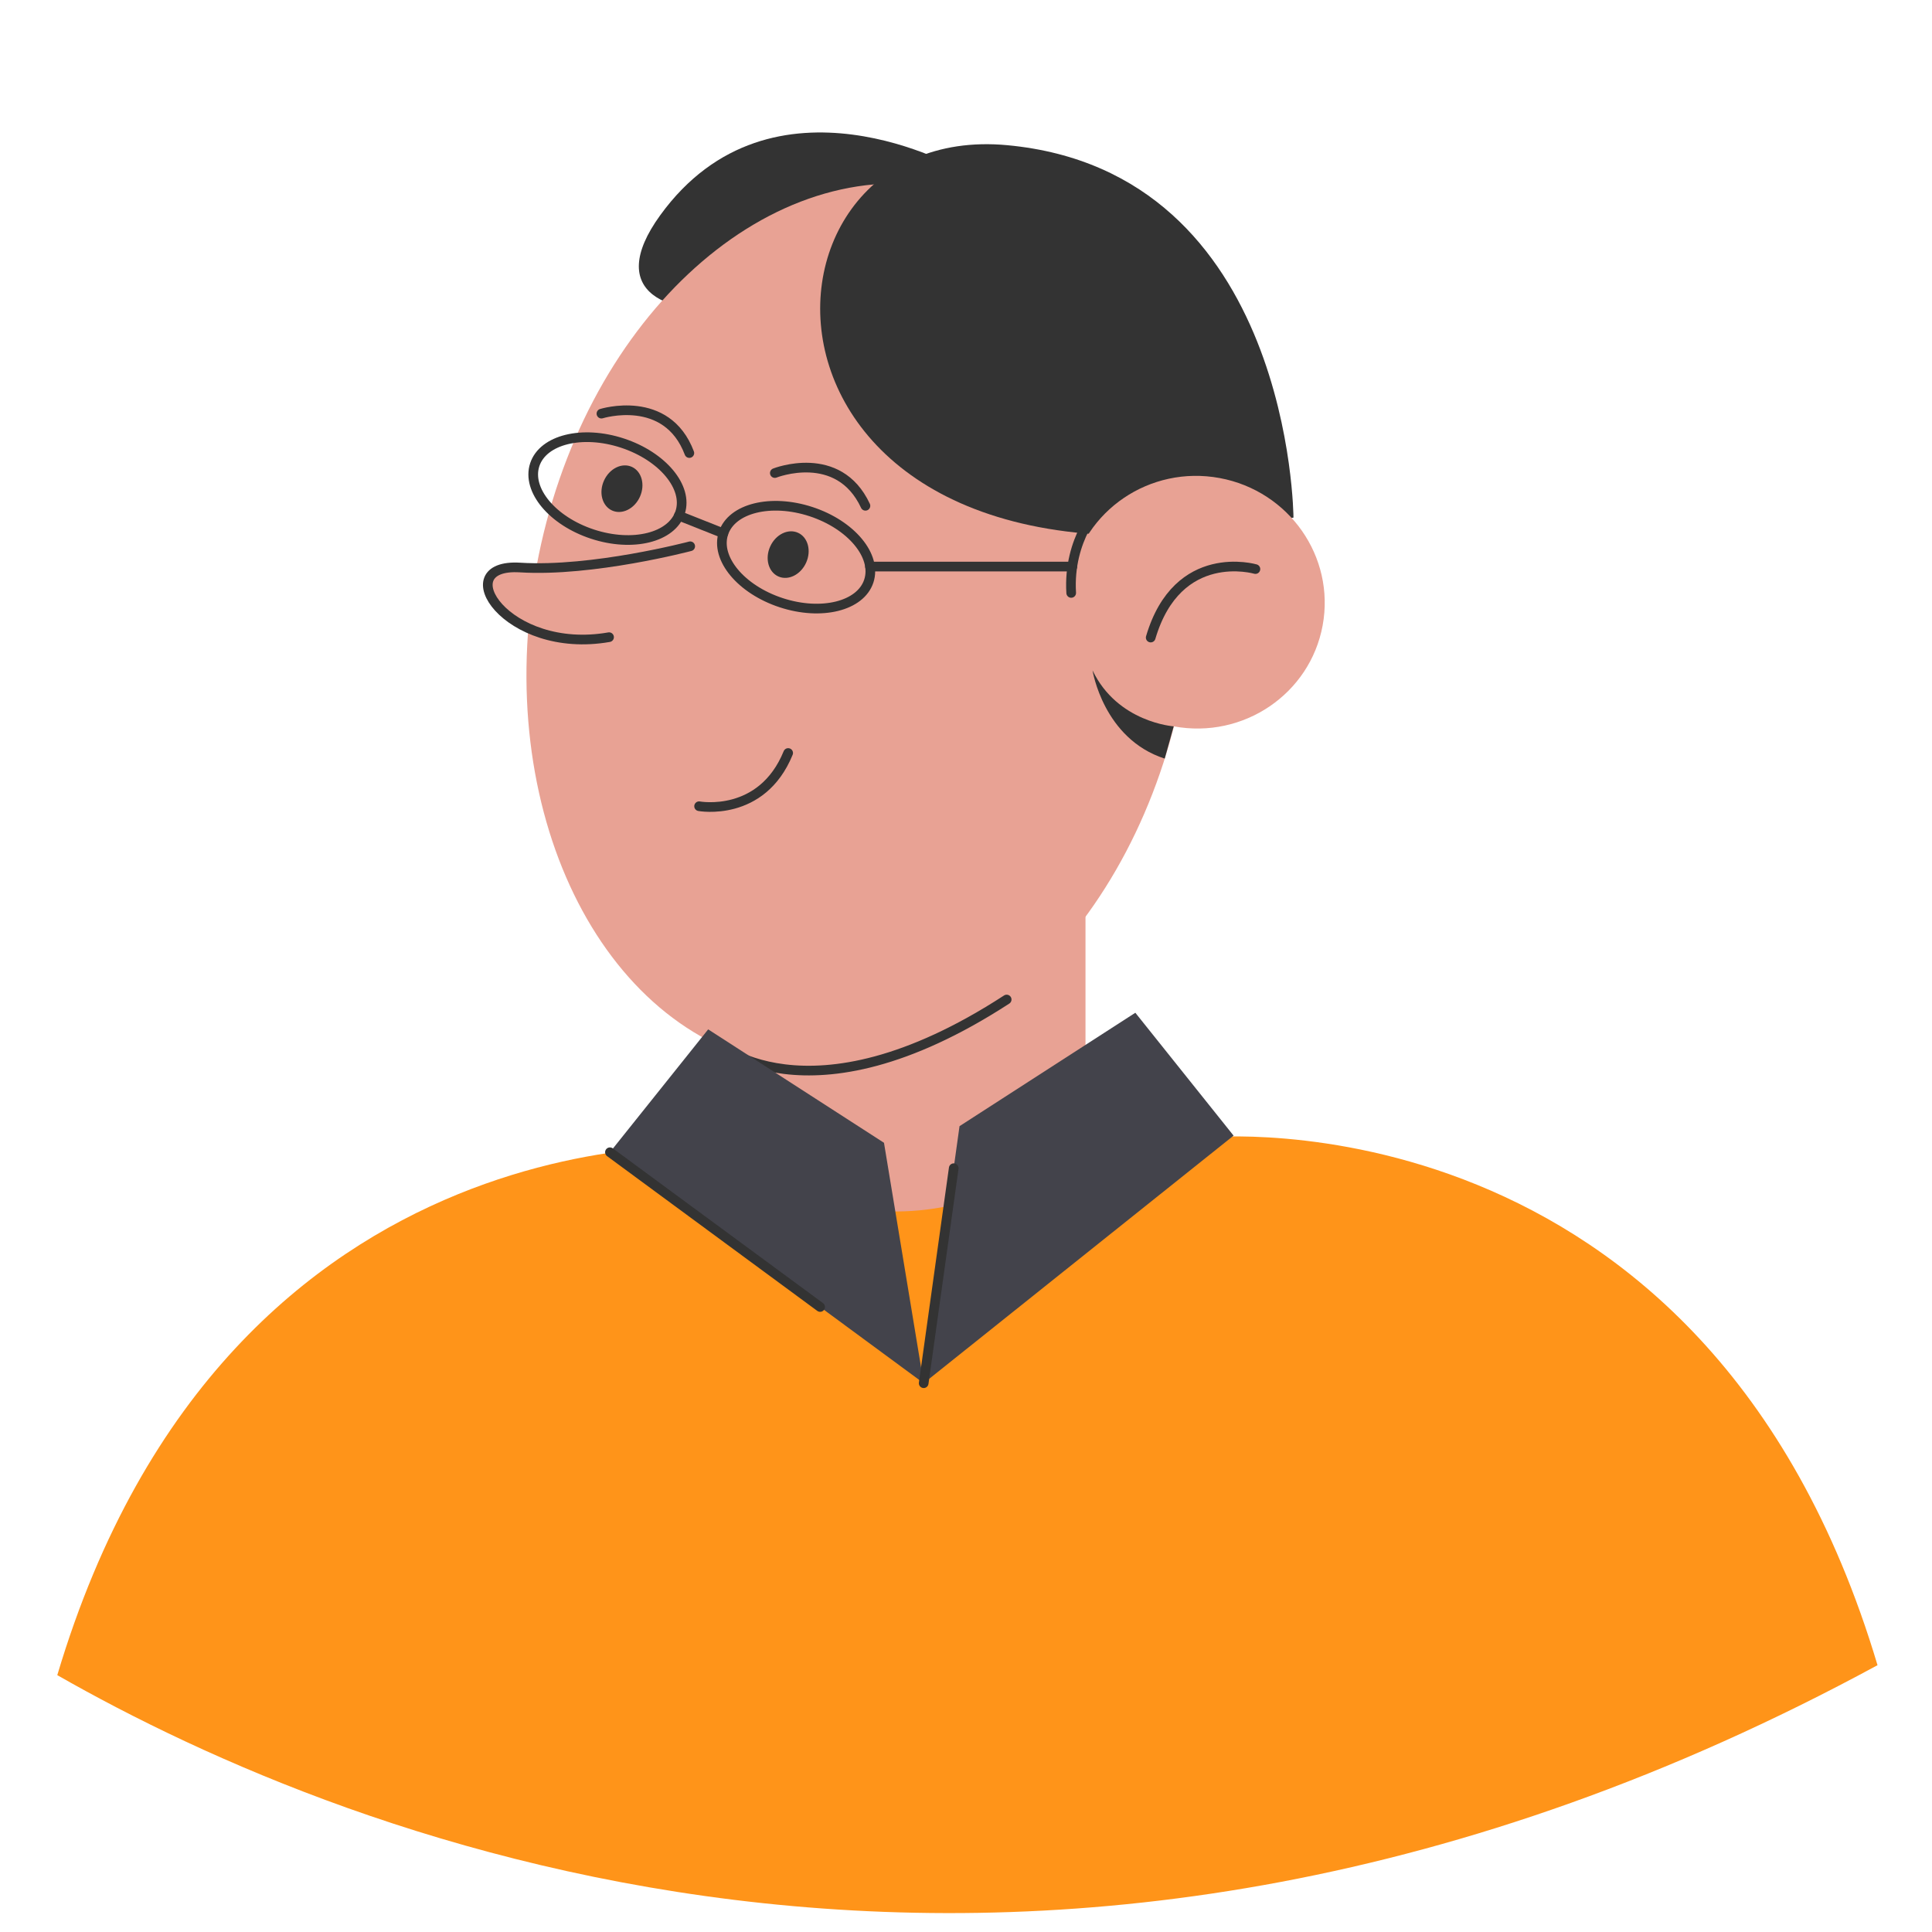 <?xml version="1.0" encoding="UTF-8"?> <svg xmlns="http://www.w3.org/2000/svg" width="200" height="200" viewBox="0 0 200 200" fill="none"> <path d="M194.36 172.38C107.68 219.4 36.25 190.72 5.93 173.41C23.77 113.57 75.48 118.73 75.48 118.73L75.69 118.77L76.08 118.76L124.82 117.75C124.82 117.76 176.51 112.58 194.36 172.38Z" fill="#FF9419"></path> <path d="M112.37 91.2V118.12C112.37 118.12 93.73 134.11 75.47 118.73L80.08 101.33L112.37 91.2Z" fill="#E8A294"></path> <path d="M99.46 17.58C99.46 17.58 79.92 6.29 68.34 22.29C56.76 38.29 94.26 33.25 99.46 17.58Z" fill="#333333"></path> <path d="M122.45 70.999C127.079 45.918 115.854 22.821 97.377 19.411C78.9 16.001 60.169 33.568 55.54 58.65C50.911 83.731 62.137 106.827 80.614 110.238C99.09 113.648 117.821 96.08 122.45 70.999Z" fill="#E8A294"></path> <path d="M133.9 53.58C133.9 53.58 133.73 17.78 104.27 15.03C74.81 12.28 74.72 65.97 133.9 53.58Z" fill="#333333"></path> <path d="M136.92 64.746C138.23 57.648 133.454 50.815 126.253 49.486C119.051 48.157 112.151 52.834 110.84 59.933C109.53 67.031 114.306 73.863 121.508 75.192C128.71 76.522 135.61 71.844 136.92 64.746Z" fill="#E8A294"></path> <path d="M66.243 51.429C66.807 50.181 66.433 48.793 65.406 48.329C64.38 47.864 63.09 48.5 62.525 49.748C61.961 50.995 62.335 52.384 63.362 52.848C64.388 53.312 65.678 52.677 66.243 51.429Z" fill="#333333"></path> <path d="M83.448 58.253C84.013 57.005 83.639 55.617 82.612 55.153C81.586 54.688 80.296 55.323 79.731 56.571C79.167 57.819 79.541 59.207 80.568 59.672C81.594 60.136 82.884 59.501 83.448 58.253Z" fill="#333333"></path> <path d="M72.37 83.46C72.37 83.46 78.85 84.66 81.59 77.95" stroke="#333333" stroke-miterlimit="10" stroke-linecap="round" stroke-linejoin="round"></path> <path d="M129.96 58.91C129.96 58.91 121.91 56.54 119.12 66" stroke="#333333" stroke-miterlimit="10" stroke-linecap="round" stroke-linejoin="round"></path> <path d="M62.26 42.82C62.26 42.82 69.02 40.7 71.36 46.9" stroke="#333333" stroke-miterlimit="10" stroke-linecap="round" stroke-linejoin="round"></path> <path d="M80.21 48.97C80.21 48.97 86.79 46.36 89.59 52.36" stroke="#333333" stroke-miterlimit="10" stroke-linecap="round" stroke-linejoin="round"></path> <path d="M71.45 56.55C71.45 56.55 61.35 59.22 53.84 58.75C46.33 58.28 52.37 67.83 63.05 65.96" fill="#E8A294"></path> <path d="M71.45 56.55C71.45 56.55 61.35 59.22 53.84 58.75C46.33 58.28 52.37 67.83 63.05 65.96" stroke="#333333" stroke-miterlimit="10" stroke-linecap="round" stroke-linejoin="round"></path> <path d="M121.5 75.19C121.5 75.19 115.69 74.8 113.1 69.4C113.1 69.4 114.21 76.48 120.57 78.53L121.5 75.19Z" fill="#333333"></path> <path d="M113.88 52.36C113.88 52.36 110.54 55.72 110.89 61.38" stroke="#333333" stroke-miterlimit="10" stroke-linecap="round" stroke-linejoin="round"></path> <path d="M73.82 107.76C73.82 107.76 83.42 116.97 104.21 103.47" stroke="#333333" stroke-miterlimit="10" stroke-linecap="round" stroke-linejoin="round"></path> <path d="M73.31 106.56L63.14 119.28L95.62 143.19L91.51 118.3L73.31 106.56Z" fill="#43434B"></path> <path d="M117.53 104.84L127.7 117.56L95.62 143.19L99.33 116.58L117.53 104.84Z" fill="#43434B"></path> <path d="M95.62 143.19L98.73 120.93" stroke="#333333" stroke-miterlimit="10" stroke-linecap="round" stroke-linejoin="round"></path> <path d="M63.14 119.28L84.9 135.3" stroke="#333333" stroke-miterlimit="10" stroke-linecap="round" stroke-linejoin="round"></path> <path d="M70.408 53.049C71.262 50.446 68.585 47.231 64.429 45.867C60.273 44.503 56.211 45.507 55.357 48.11C54.503 50.713 57.18 53.929 61.336 55.293C65.492 56.657 69.554 55.652 70.408 53.049Z" stroke="#333333" stroke-miterlimit="10" stroke-linecap="round" stroke-linejoin="round"></path> <path d="M89.939 60.148C90.794 57.545 88.117 54.329 83.96 52.965C79.804 51.602 75.743 52.606 74.888 55.209C74.034 57.812 76.711 61.028 80.867 62.391C85.024 63.755 89.085 62.751 89.939 60.148Z" stroke="#333333" stroke-miterlimit="10" stroke-linecap="round" stroke-linejoin="round"></path> <path d="M70.27 53.38L74.88 55.21" stroke="#333333" stroke-miterlimit="10" stroke-linecap="round" stroke-linejoin="round"></path> <path d="M90.06 58.65H111.01" stroke="#333333" stroke-miterlimit="10" stroke-linecap="round" stroke-linejoin="round"></path> </svg> 